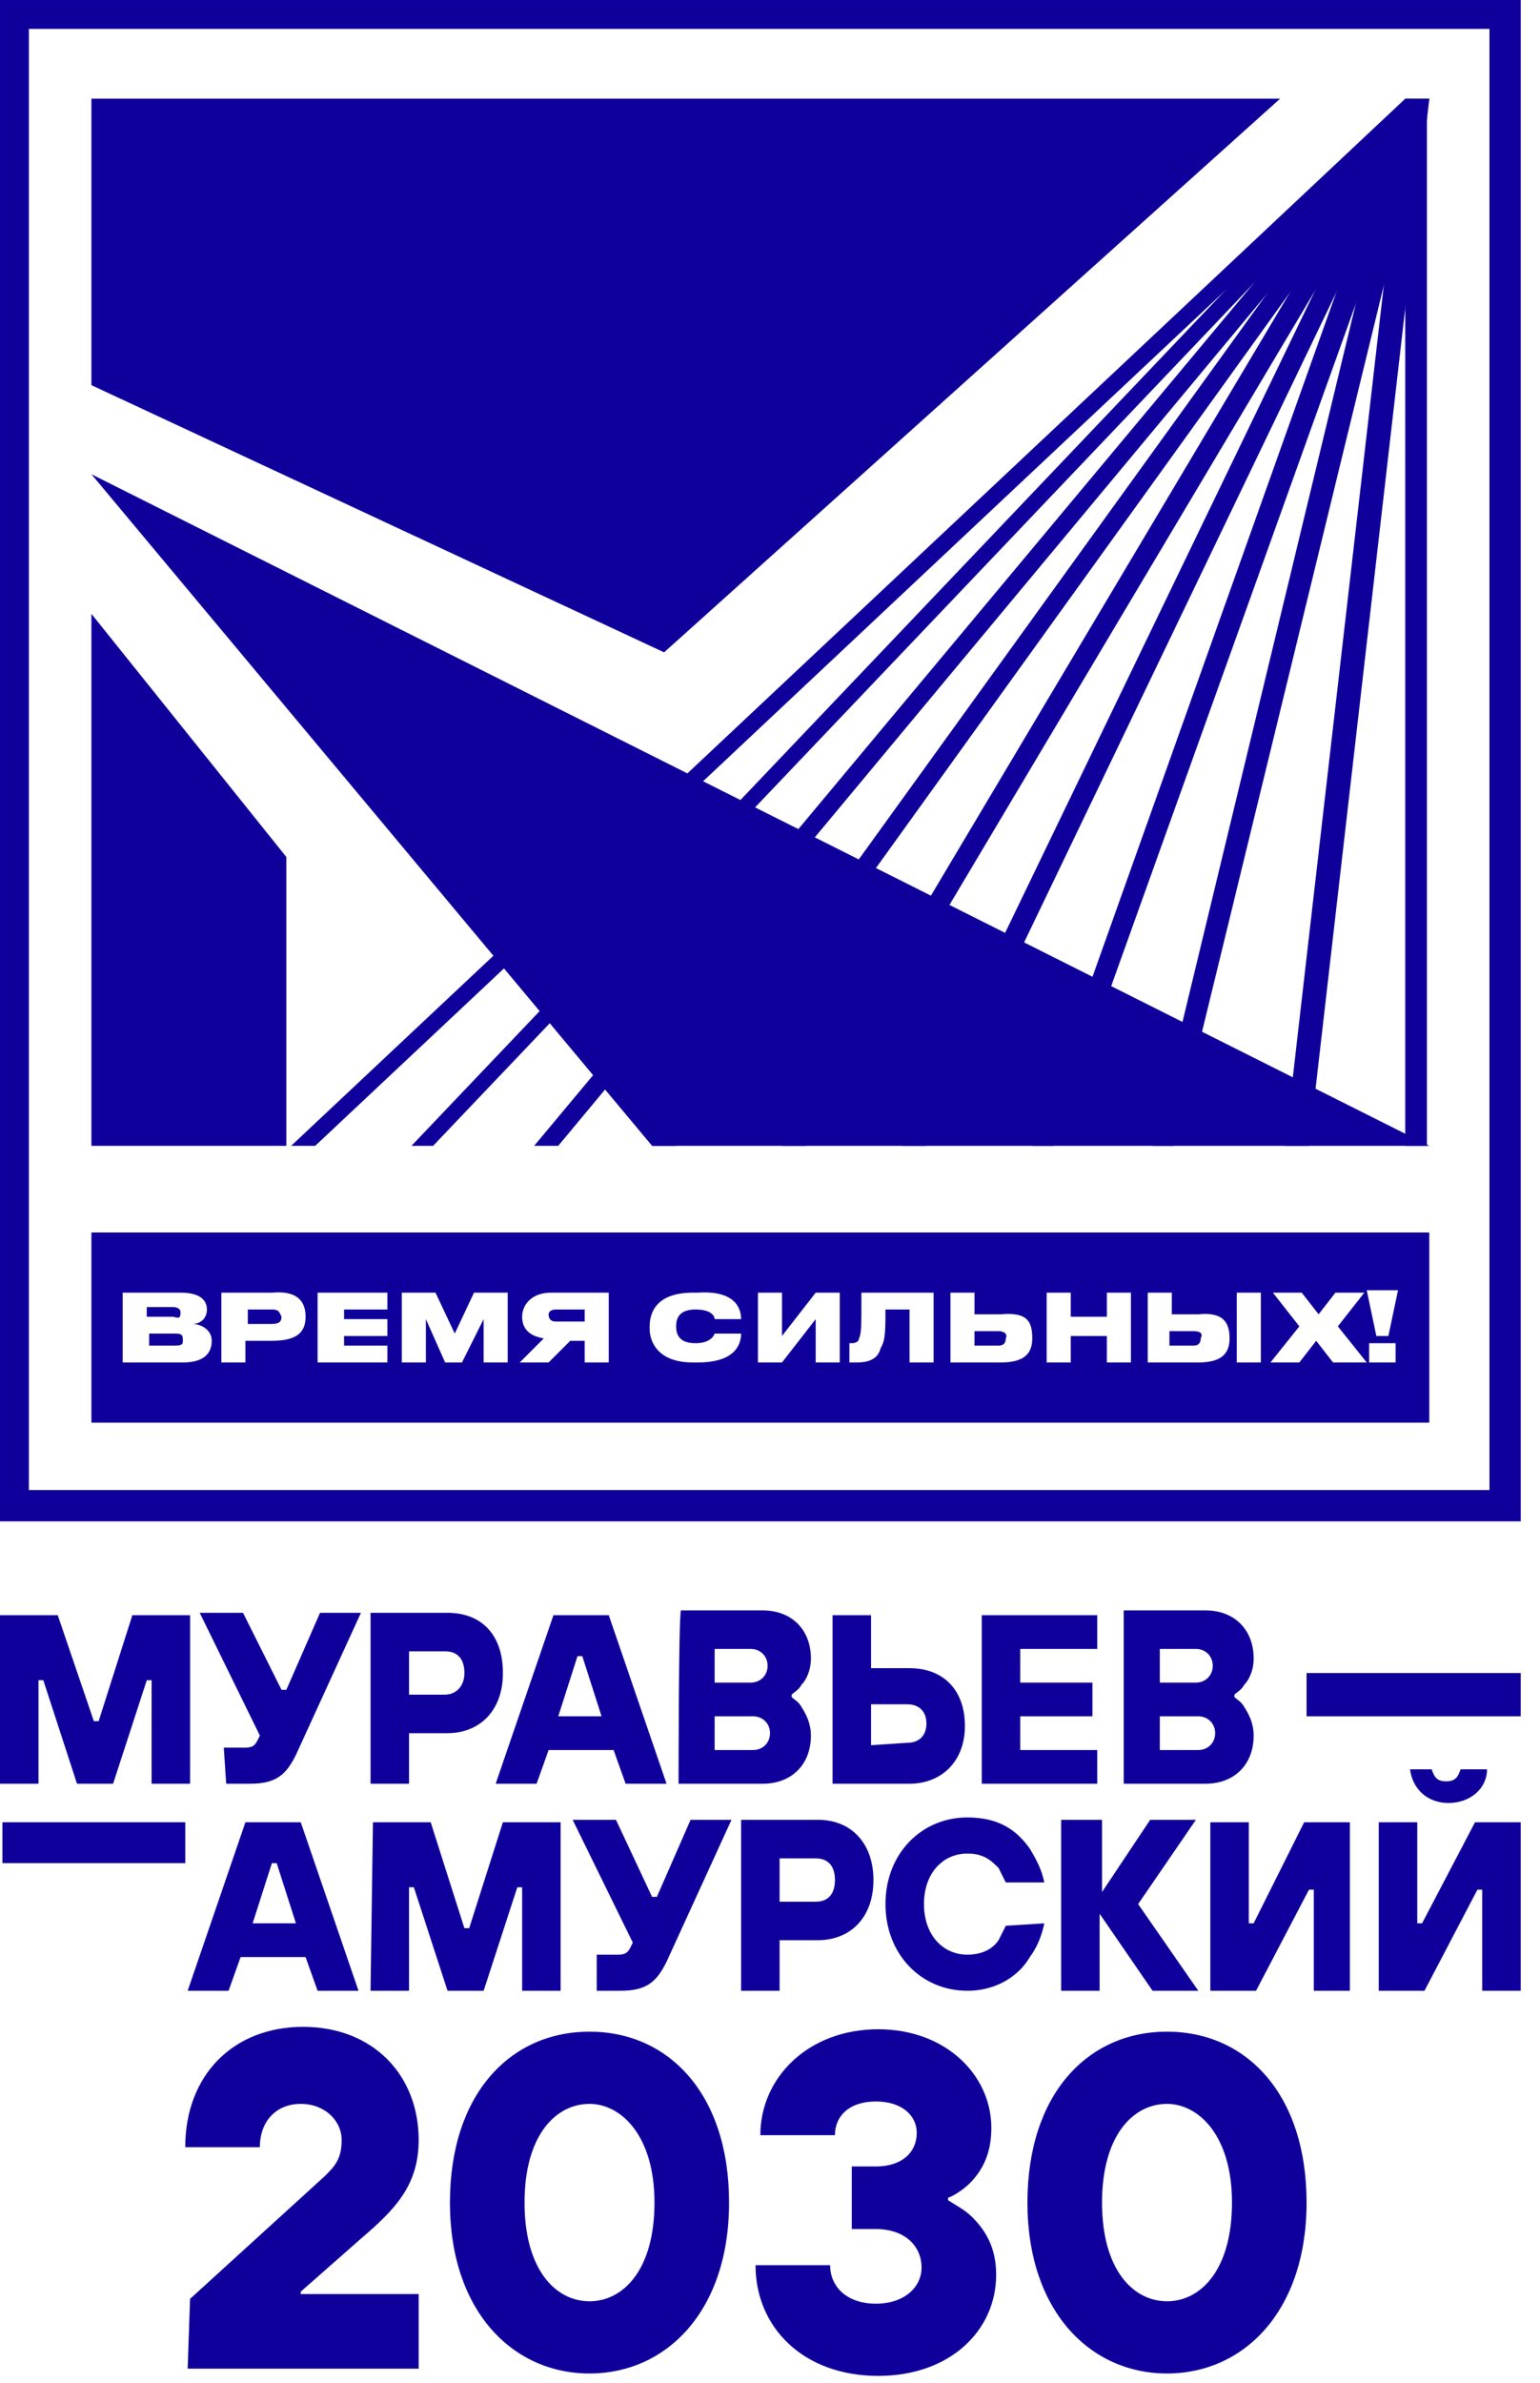 <?xml version="1.0" encoding="UTF-8"?> <svg xmlns="http://www.w3.org/2000/svg" width="64" height="99" viewBox="0 0 64 99" fill="none"> <path d="M61.9 61.9H1.2V1.2H61.9V61.9ZM63.2 0H0V63.2H63.2V0V0Z" fill="#0F009C"></path> <path d="M3.799 19.7L27.099 47.6H59.399L3.799 19.7Z" fill="#0F009C"></path> <path d="M3.799 25.5V47.6H11.899V35.6L3.799 25.5Z" fill="#0F009C"></path> <path d="M3.799 16L27.599 27.1L53.199 4.1H3.799V16Z" fill="#0F009C"></path> <path d="M59.3 4.1H58.4V47.6H59.3V4.1Z" fill="#0F009C"></path> <path d="M12.1 47.6L58.4 4.1H59.4L13.1 47.6H12.1Z" fill="#0F009C"></path> <path d="M22.199 47.6L58.499 4.1H59.399L23.199 47.6H22.199Z" fill="#0F009C"></path> <path d="M17.1 47.6L58.5 4.1H59.4L18 47.6H17.1Z" fill="#0F009C"></path> <path d="M27.1 47.6L58.5 4.1H59.4L28.1 47.6H27.1Z" fill="#0F009C"></path> <path d="M32.5 47.6L58.4 4.1H59.4L33.5 47.6H32.5Z" fill="#0F009C"></path> <path d="M37.5 47.6L58.5 4.1H59.4L38.5 47.6H37.5Z" fill="#0F009C"></path> <path d="M42.9 47.6L58.4 4.1H59.4L43.8 47.6H42.9Z" fill="#0F009C"></path> <path d="M47.9 47.6L58.4 4.1H59.4L48.8 47.6H47.9Z" fill="#0F009C"></path> <path d="M53.4 47.6L58.4 4.1H59.4L54.4 47.6H53.4Z" fill="#0F009C"></path> <path d="M63.199 69.501H54.299V71.3H63.199V69.501Z" fill="#0F009C"></path> <path d="M48.2 72.7V71.3H49.8C50.2 71.3 50.5 71.6 50.5 72C50.5 72.4 50.2 72.7 49.8 72.7H48.2ZM48.2 69.9V68.5H49.7C50.1 68.5 50.4 68.8 50.4 69.2C50.4 69.6 50.1 69.9 49.7 69.9H48.2ZM46.6 74.1H50.1C51.3 74.1 52.1 73.3 52.1 72.1C52.1 71.6 51.9 71.2 51.7 70.9C51.6 70.7 51.4 70.6 51.3 70.5V70.4C51.4 70.3 51.6 70.2 51.7 70C51.9 69.8 52.1 69.4 52.1 68.9C52.1 67.7 51.3 66.9 50.1 66.9H46.7V74.1H46.6ZM40.8 74.1H45.6V72.7H42.4V71.3H45.4V69.9H42.4V68.5H45.6V67.1H40.8V74.1ZM36.2 72.5V70.8H37.7C38.2 70.8 38.5 71.1 38.5 71.6C38.5 72.1 38.2 72.4 37.7 72.4L36.2 72.5ZM34.6 74.1H37.8C39.1 74.1 40.1 73.2 40.1 71.7C40.1 70.2 39.2 69.3 37.8 69.3H36.2V67.1H34.6V74.1ZM29.7 72.7V71.3H31.3C31.7 71.3 32 71.6 32 72C32 72.4 31.7 72.7 31.3 72.7H29.7ZM29.7 69.9V68.5H31.2C31.6 68.5 31.9 68.8 31.9 69.2C31.9 69.6 31.6 69.9 31.2 69.9H29.7ZM28.2 74.1H31.7C32.9 74.1 33.7 73.3 33.7 72.1C33.7 71.6 33.5 71.2 33.3 70.9C33.2 70.7 33 70.6 32.9 70.5V70.4C33 70.3 33.2 70.2 33.3 70C33.5 69.8 33.7 69.4 33.7 68.9C33.7 67.7 32.9 66.9 31.7 66.9H28.3C28.2 67.1 28.2 74.1 28.2 74.1ZM23.2 71.3L24 68.8H24.2L25 71.3H23.2ZM20.6 74.1H22.3L22.8 72.7H25.5L26 74.1H27.7L25.3 67.1H23L20.6 74.1ZM17 70.4V68.6H18.5C19 68.6 19.3 68.9 19.3 69.5C19.3 70.1 18.9 70.4 18.5 70.4H17ZM15.4 74.1H17V72H18.6C19.9 72 20.9 71.1 20.9 69.5C20.9 67.9 20 67 18.6 67H15.4C15.4 67 15.4 74.1 15.4 74.1ZM9.4 74.1H10.4C11.5 74.1 11.9 73.7 12.3 72.9L15 67H13.3L11.9 70.2H11.7L10.1 67H8.3L10.8 72.1L10.7 72.3C10.6 72.5 10.5 72.6 10.2 72.6H9.3L9.4 74.1ZM0 74.1H1.6V69.8H1.8L3.2 74.1H4.7L6.1 69.8H6.3V74.1H7.9V67.1H5.5L4.1 71.5H3.9L2.4 67.1H0V74.1Z" fill="#0F009C"></path> <path d="M58.599 73.501C58.699 74.3 59.299 74.9 60.199 74.9C61.099 74.9 61.799 74.3 61.799 73.501H60.699C60.599 73.8 60.499 74.001 60.099 74.001C59.699 74.001 59.599 73.8 59.499 73.501H58.599ZM57.299 82.701H59.199L61.399 78.501H61.599V82.701H63.199V75.701H61.299L59.099 79.9H58.899V75.701H57.299V82.701ZM50.299 82.701H52.199L54.399 78.501H54.599V82.701H56.099V75.701H54.199L52.099 79.9H51.899V75.701H50.299V82.701ZM44.099 82.701H45.699V79.501L47.899 82.701H49.799L47.299 79.1L49.699 75.6H47.799L45.799 78.6V75.6H44.099V82.701ZM41.799 80.001C41.699 80.201 41.599 80.4 41.499 80.6C41.299 80.9 40.899 81.201 40.199 81.201C39.199 81.201 38.399 80.4 38.399 79.1C38.399 77.8 39.199 77.001 40.199 77.001C40.899 77.001 41.199 77.3 41.499 77.6C41.599 77.8 41.699 78.001 41.799 78.201H43.399C43.299 77.701 43.099 77.3 42.799 76.8C42.299 76.1 41.599 75.501 40.199 75.501C38.299 75.501 36.799 77.001 36.799 79.1C36.799 81.201 38.299 82.701 40.199 82.701C41.499 82.701 42.399 82.001 42.799 81.3C43.099 80.9 43.299 80.4 43.399 79.9L41.799 80.001ZM32.399 79.001V77.201H33.899C34.399 77.201 34.699 77.501 34.699 78.1C34.699 78.701 34.399 79.001 33.899 79.001H32.399ZM30.799 82.701H32.399V80.6H33.999C35.299 80.6 36.299 79.701 36.299 78.1C36.299 76.6 35.399 75.6 33.999 75.6H30.799V82.701ZM24.799 82.701H25.799C26.899 82.701 27.299 82.3 27.699 81.501L30.399 75.6H28.699L27.299 78.8H27.099L25.599 75.6H23.799L26.299 80.701L26.199 80.9C26.099 81.1 25.999 81.201 25.699 81.201H24.799V82.701ZM15.399 82.701H16.999V78.4H17.199L18.599 82.701H20.099L21.499 78.4H21.699V82.701H23.299V75.701H20.899L19.499 80.1H19.299L17.899 75.701H15.499L15.399 82.701ZM10.499 79.9L11.299 77.4H11.499L12.299 79.9H10.499ZM7.799 82.701H9.499L9.999 81.3H12.699L13.199 82.701H14.899L12.499 75.701H10.199L7.799 82.701Z" fill="#0F009C"></path> <path d="M7.7 75.7H0.1V77.4H7.7V75.7Z" fill="#0F009C"></path> <path d="M48.499 95.6C47.099 95.6 45.799 94.3 45.799 91.5C45.799 88.7 47.099 87.4 48.499 87.4C49.799 87.4 51.199 88.7 51.199 91.5C51.199 94.3 49.899 95.6 48.499 95.6ZM48.499 98.6C51.699 98.6 54.299 96 54.299 91.5C54.299 87 51.799 84.4 48.499 84.4C45.199 84.4 42.699 87 42.699 91.5C42.699 96 45.299 98.6 48.499 98.6ZM31.399 94.1C31.399 96.7 33.399 98.7 36.499 98.7C39.499 98.7 41.399 96.8 41.399 94.5C41.399 93.3 40.899 92.6 40.399 92.1C40.099 91.8 39.699 91.6 39.399 91.4V91.3C39.699 91.2 40.099 90.9 40.299 90.7C40.799 90.2 41.199 89.5 41.199 88.4C41.199 86.2 39.299 84.3 36.499 84.3C33.599 84.3 31.599 86.3 31.599 88.7H34.699C34.699 87.9 35.299 87.3 36.399 87.3C37.499 87.3 38.099 87.9 38.099 88.6C38.099 89.4 37.499 90 36.399 90H35.399V92.6H36.399C37.599 92.6 38.299 93.3 38.299 94.2C38.299 95 37.599 95.7 36.399 95.7C35.199 95.7 34.499 95 34.499 94.1H31.399ZM24.499 95.6C23.099 95.6 21.799 94.3 21.799 91.5C21.799 88.7 23.099 87.4 24.499 87.4C25.799 87.4 27.199 88.7 27.199 91.5C27.199 94.3 25.899 95.6 24.499 95.6ZM24.499 98.6C27.699 98.6 30.299 96 30.299 91.5C30.299 87 27.799 84.4 24.499 84.4C21.199 84.4 18.699 87 18.699 91.5C18.699 96 21.299 98.6 24.499 98.6ZM7.799 98.4H17.399V95.3H12.499V95.2L14.999 93C16.399 91.8 17.399 90.8 17.399 88.9C17.399 86.2 15.499 84.2 12.599 84.2C9.699 84.2 7.699 86.2 7.699 89.2H10.799C10.799 88.1 11.499 87.4 12.499 87.4C13.499 87.4 14.199 88.1 14.199 88.9C14.199 89.7 13.899 90 13.499 90.4L7.899 95.5L7.799 98.4Z" fill="#0F009C"></path> <path d="M22.799 54.6C22.799 54.8 22.899 54.9 23.099 54.9H24.299V54.4H23.099C22.899 54.4 22.799 54.5 22.799 54.6Z" fill="#0F009C"></path> <path d="M11.299 54.4H10.299V55H11.299C11.599 55 11.699 54.9 11.699 54.7C11.599 54.5 11.599 54.4 11.299 54.4Z" fill="#0F009C"></path> <path d="M41.498 55.3H40.498V55.9H41.498C41.698 55.9 41.798 55.8 41.798 55.6C41.898 55.4 41.698 55.3 41.498 55.3Z" fill="#0F009C"></path> <path d="M49.6 55.3H48.6V55.9H49.6C49.8 55.9 49.9 55.8 49.9 55.6C50 55.4 49.9 55.3 49.6 55.3Z" fill="#0F009C"></path> <path d="M3.799 51.2V59.1H59.399V51.2H3.799ZM8.799 55.7C8.799 56.2 8.499 56.6 7.599 56.6H5.099V53.7H7.499C8.299 53.7 8.599 54 8.599 54.4C8.599 54.8 8.299 55 7.999 55C8.299 55 8.799 55.2 8.799 55.7ZM12.699 54.7C12.699 55.3 12.399 55.7 11.299 55.7H10.199V56.6H9.199V53.7H11.299C12.399 53.6 12.699 54.1 12.699 54.7ZM16.099 56.6H13.199V53.7H16.099V54.4H14.299V54.8H16.099V55.5H14.299V55.9H16.099V56.6ZM21.099 56.6H20.099V54.8L19.199 56.6H18.499L17.699 54.8V56.6H16.699V53.7H18.099L18.899 55.4L19.699 53.7H21.099V56.6ZM25.299 56.6H24.299V55.7H23.699L22.799 56.6H21.599L22.599 55.6C21.999 55.5 21.699 55.2 21.699 54.7C21.699 54.2 22.099 53.7 22.899 53.7H25.299V56.6ZM30.799 54.8H29.699C29.699 54.7 29.599 54.4 28.899 54.4C28.199 54.4 28.099 54.8 28.099 55.1C28.099 55.4 28.199 55.8 28.899 55.8C29.599 55.8 29.699 55.4 29.699 55.4H30.799C30.799 55.9 30.499 56.6 28.999 56.6H28.799C27.299 56.6 26.999 55.7 26.999 55.2V55.1C26.999 54.5 27.299 53.7 28.799 53.7H28.999C30.499 53.6 30.799 54.3 30.799 54.8ZM34.899 56.6H33.899V54.8L32.499 56.6H31.499V53.7H32.499V55.5L33.899 53.7H34.899V56.6ZM38.799 56.6H37.799V54.4H36.799C36.799 55.2 36.799 55.7 36.599 56C36.499 56.4 36.199 56.6 35.599 56.6H35.299V55.8H35.399C35.599 55.8 35.699 55.7 35.699 55.6C35.799 55.4 35.799 55.1 35.799 53.7H38.799V56.6ZM42.899 55.6C42.899 56.2 42.599 56.6 41.599 56.6H39.499V53.7H40.499V54.6H41.599C42.699 54.5 42.899 54.9 42.899 55.6ZM46.999 56.6H45.999V55.5H44.499V56.6H43.499V53.7H44.499V54.7H45.999V53.7H46.999V56.6ZM51.099 55.6C51.099 56.2 50.799 56.6 49.799 56.6H47.699V53.7H48.699V54.6H49.799C50.799 54.5 51.099 54.9 51.099 55.6ZM52.399 56.6H51.399V53.7H52.399V56.6ZM55.399 56.6L54.699 55.7L53.999 56.6H52.799L53.999 55.1L52.899 53.7H54.099L54.799 54.6L55.499 53.7H56.699L55.599 55.1L56.799 56.6H55.399ZM57.999 56.6H56.899V55.8H57.999V56.6ZM57.699 55.5H57.199L56.799 53.6H58.099L57.699 55.5Z" fill="#0F009C"></path> <path d="M7.299 55.4H6.199V55.9H7.299C7.599 55.9 7.599 55.8 7.599 55.7C7.599 55.5 7.599 55.4 7.299 55.4Z" fill="#0F009C"></path> <path d="M7.5 54.5C7.5 54.4 7.4 54.3 7.2 54.3H6.1V54.7H7.2C7.5 54.8 7.5 54.7 7.5 54.5Z" fill="#0F009C"></path> </svg> 